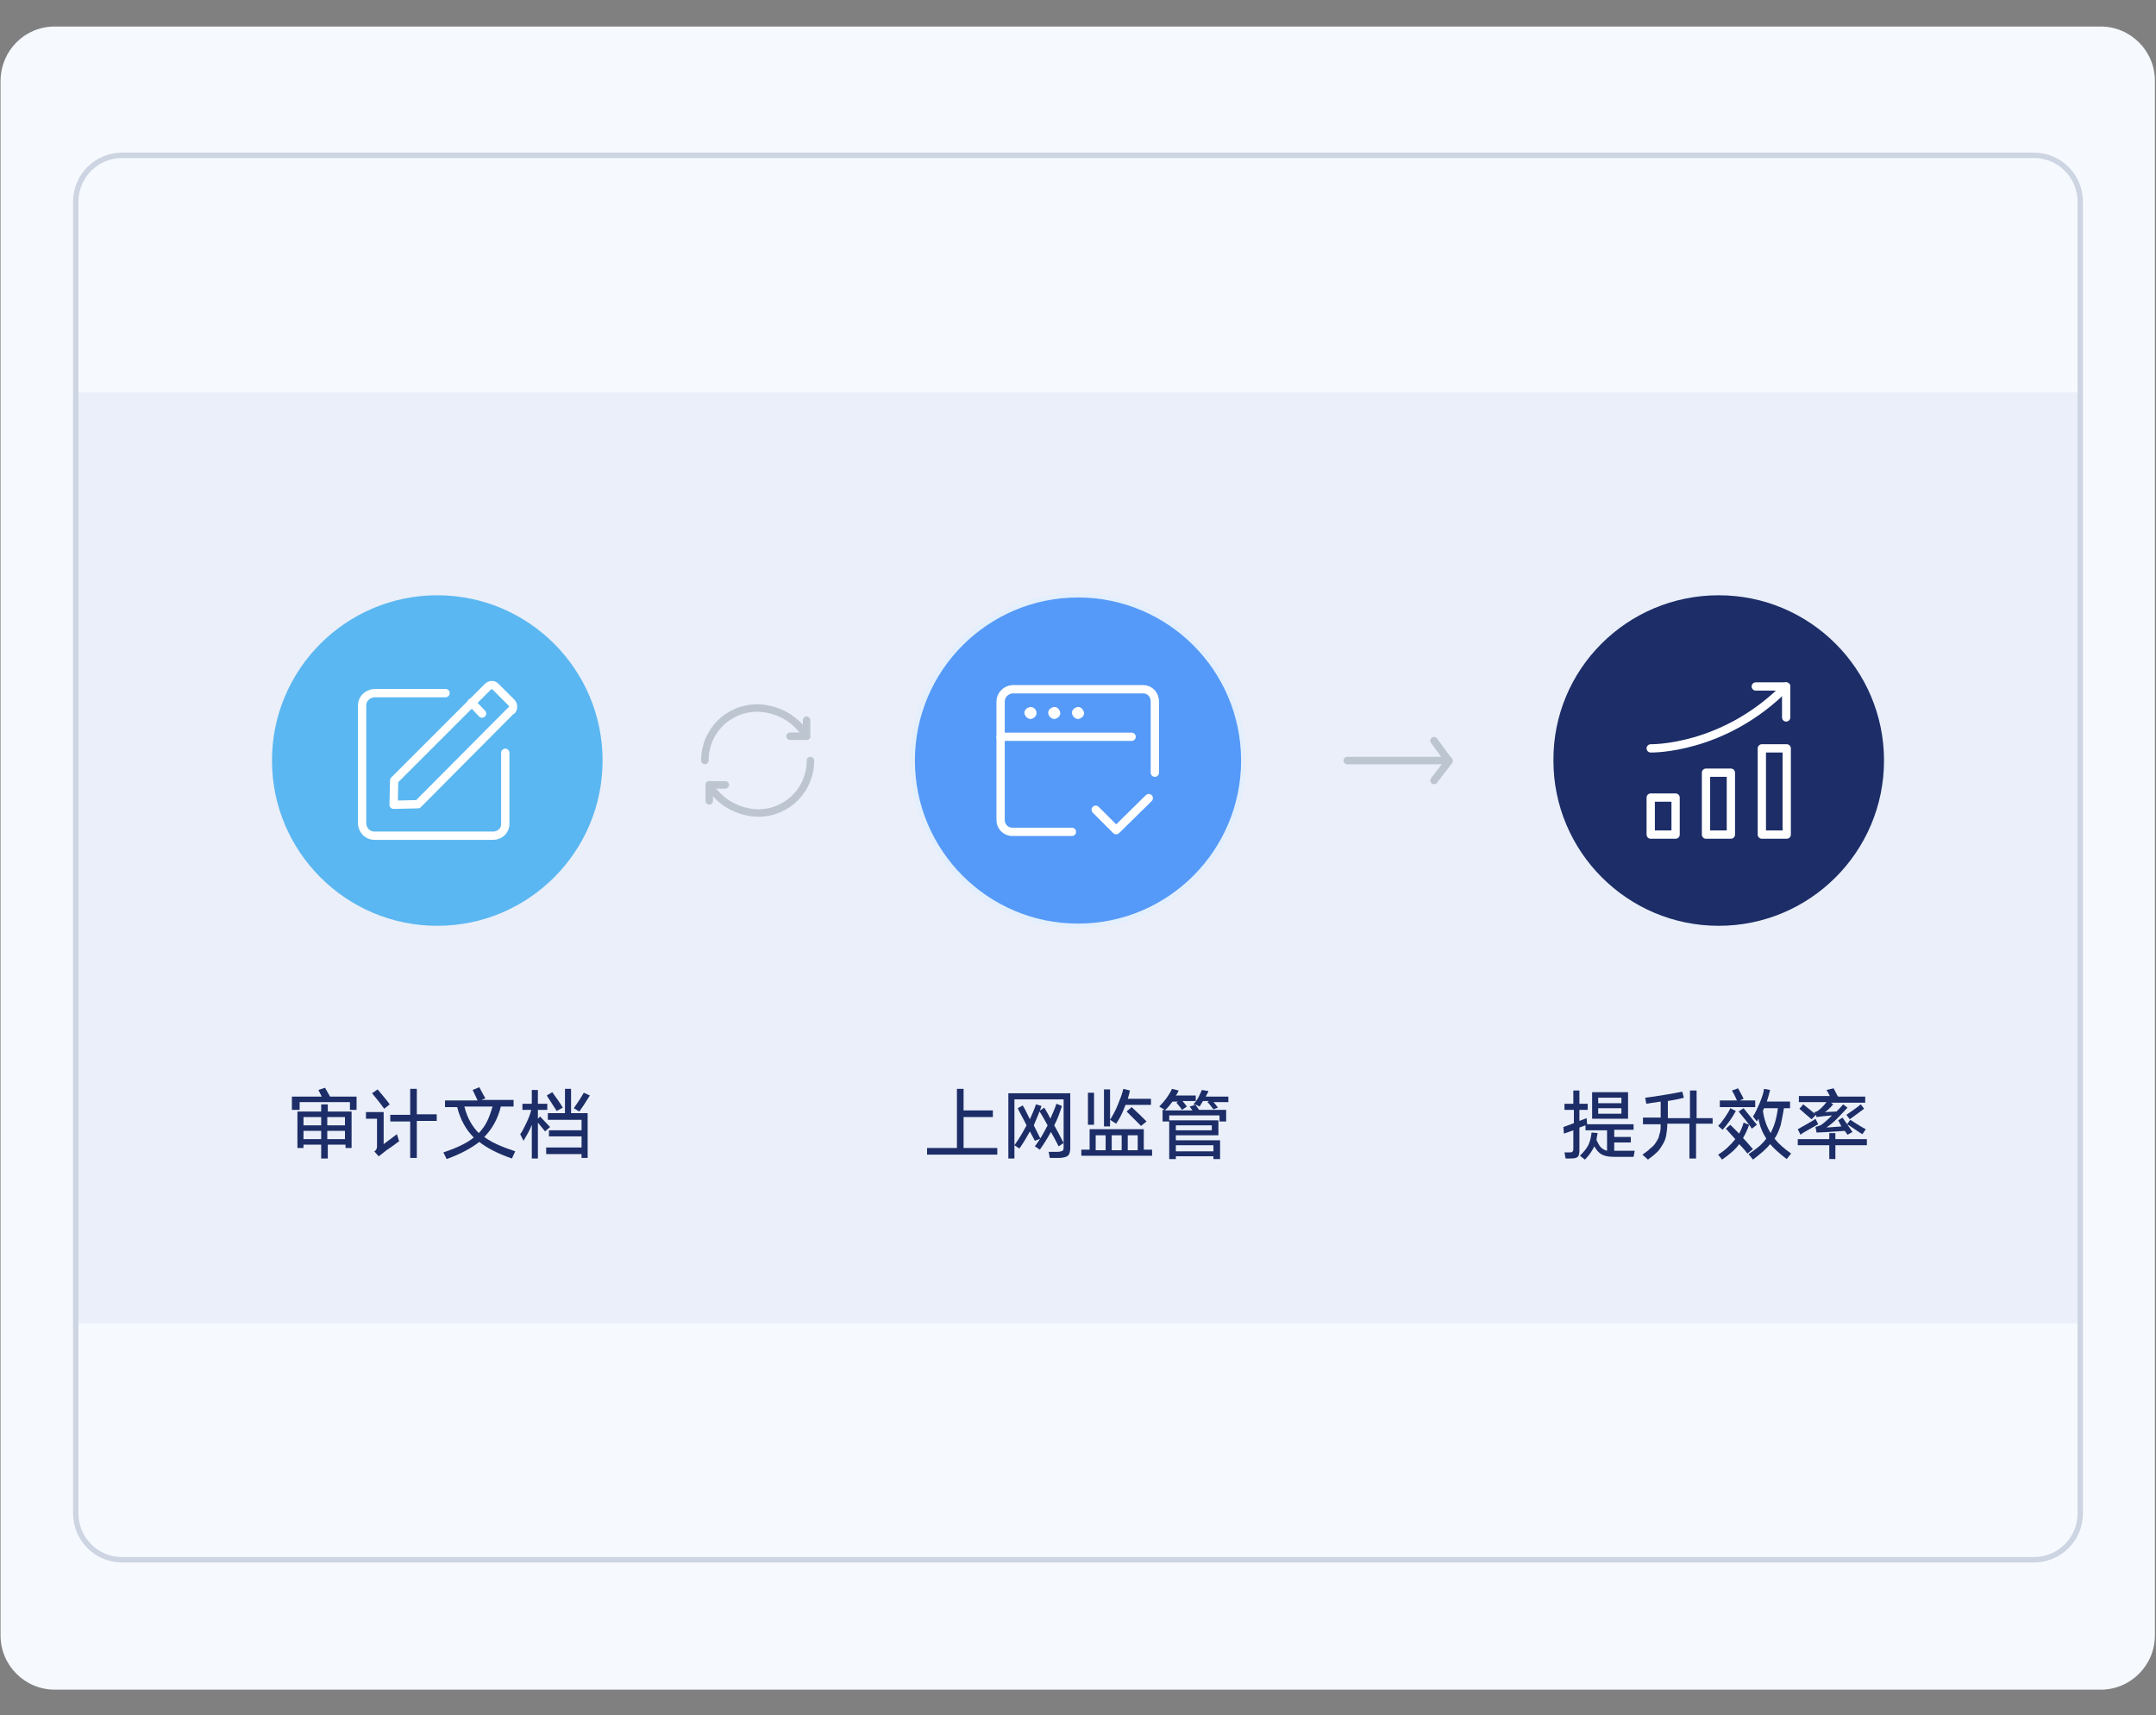 <?xml version="1.0" encoding="utf-8"?>
<!-- Generator: Adobe Illustrator 25.0.1, SVG Export Plug-In . SVG Version: 6.00 Build 0)  -->
<svg version="1.1" id="图层_1" xmlns="http://www.w3.org/2000/svg" xmlns:xlink="http://www.w3.org/1999/xlink" x="0px" y="0px"
	 viewBox="0 0 390 310.3" style="enable-background:new 0 0 390 310.3;" xml:space="preserve">
<rect x="0" y="0" width="390" height="310.3" fill="#808080" stroke="none"/>
<style type="text/css">
	.st0{fill:#CDD4E2;}
	.st1{fill:#F6F9FE;}
	.st2{fill:#EAEFF9;}
	.st3{fill:none;stroke:#CDD4E2;stroke-width:0.97;stroke-miterlimit:10;}
	.st4{fill:none;stroke:#BDC5D1;stroke-width:1.35;stroke-linecap:round;stroke-linejoin:round;}
	.st5{fill:#5BB7F1;}
	.st6{fill:none;stroke:#FFFFFF;stroke-width:1.5;stroke-linecap:round;stroke-linejoin:round;}
	.st7{fill:#559AF8;stroke:#E3EFFD;stroke-width:0.8;stroke-miterlimit:10;}
	.st8{fill:#FFFFFF;}
	.st9{fill:#1C2D67;}
	.st10{enable-background:new    ;}
</style>
<circle class="st0" cx="319.9" cy="51.2" r="2.7"/>
<circle class="st0" cx="334.9" cy="51.2" r="2.7"/>
<circle class="st0" cx="350" cy="51.2" r="2.7"/>
<path class="st1" d="M9.9,4.8H380c5.4,0,9.8,4.4,9.8,9.8v281.3c0,5.4-4.4,9.8-9.8,9.8H9.9c-5.4,0-9.8-4.4-9.8-9.8V14.5
	C0.2,9.1,4.5,4.8,9.9,4.8z"/>
<rect x="14.2" y="71" class="st2" width="361.6" height="168.4"/>
<path class="st3" d="M22.1,28.1h345.8c4.7,0,8.4,3.8,8.4,8.4v237.3c0,4.7-3.8,8.4-8.4,8.4H22.1c-4.7,0-8.4-3.8-8.4-8.4V36.5
	C13.7,31.9,17.4,28.1,22.1,28.1z"/>
<g>
	<g>
		<path class="st4" d="M127.5,137.6c0-5.3,4.2-9.5,9.5-9.5c0,0,0,0,0.1,0c3.6,0.1,7,2,8.8,5.1"/>
		<polyline class="st4" points="145.9,130.3 145.9,133.2 142.9,133.2 		"/>
		<path class="st4" d="M146.6,137.6c0,5.3-4.2,9.5-9.5,9.5l0,0c-3.6-0.1-7-2-8.8-5.1"/>
		<polyline class="st4" points="128.3,144.9 128.3,142 131.2,142 		"/>
		<path class="st5" d="M79.1,107.7L79.1,107.7c16.5,0,29.9,13.4,29.9,29.9l0,0c0,16.5-13.4,29.9-29.9,29.9l0,0
			c-16.5,0-29.9-13.4-29.9-29.9l0,0C49.2,121.1,62.6,107.7,79.1,107.7z"/>
		<path class="st6" d="M91.4,136.2v12.9c0,1.2-1,2.1-2.2,2.1H67.7c-1.2,0-2.1-1-2.2-2.1v-21.5c0-1.2,1-2.1,2.2-2.2h12.9"/>
		<path class="st6" d="M92.4,128.6l-16.8,16.9l-4.4,0.1l0.1-4.4l16.9-16.9c0.4-0.4,1-0.5,1.4-0.1l0.1,0.1l2.8,2.8
			c0.4,0.4,0.4,1,0.1,1.4C92.4,128.6,92.4,128.6,92.4,128.6z"/>
		<line class="st6" x1="85.3" y1="127.1" x2="87.2" y2="129.1"/>
		<path class="st7" d="M195,107.7L195,107.7c16.5,0,29.9,13.4,29.9,29.9l0,0c0,16.5-13.4,29.9-29.9,29.9l0,0
			c-16.5,0-29.9-13.4-29.9-29.9l0,0C165.1,121.1,178.5,107.7,195,107.7z"/>
		<path class="st6" d="M193.9,150.5h-10.8c-1.2,0-2.1-1-2.1-2.1v-21.5c0-1.2,1-2.1,2.1-2.2h23.7c1.2,0,2.1,1,2.1,2.2v12.9"/>
		<line class="st6" x1="181" y1="133.3" x2="204.7" y2="133.3"/>
		<path class="st8" d="M193.9,129c0-0.6,0.5-1,1.1-1.1l0,0c0.6,0,1,0.5,1.1,1.1l0,0c0,0.6-0.5,1-1.1,1.1l0,0
			C194.4,130,194,129.6,193.9,129z M189.6,129c0-0.6,0.5-1,1.1-1.1l0,0c0.6,0,1,0.5,1.1,1.1l0,0c0,0.6-0.5,1-1.1,1.1l0,0
			C190.1,130,189.7,129.6,189.6,129z M185.3,129c0-0.6,0.5-1,1.1-1.1l0,0c0.6,0,1.1,0.5,1.1,1.1l0,0c0,0.6-0.5,1-1.1,1.1l0,0
			C185.8,130,185.4,129.6,185.3,129z"/>
		<polyline class="st6" points="198.2,146.5 201.9,150.2 207.8,144.4 		"/>
		<path class="st9" d="M310.9,107.7L310.9,107.7c16.5,0,29.9,13.4,29.9,29.9l0,0c0,16.5-13.4,29.9-29.9,29.9l0,0
			c-16.5,0-29.9-13.4-29.9-29.9l0,0C280.9,121.1,294.3,107.7,310.9,107.7z"/>
		<rect x="308.6" y="139.8" class="st6" width="4.5" height="11.2"/>
		<rect x="318.7" y="135.4" class="st6" width="4.5" height="15.6"/>
		<rect x="298.6" y="144.3" class="st6" width="4.5" height="6.7"/>
		<polyline class="st6" points="323.1,129.8 323.1,124.2 317.6,124.2 		"/>
		<path class="st6" d="M298.6,135.4c0,0,13.2,0.3,24.5-11.2"/>
		<line class="st4" x1="243.7" y1="137.6" x2="262.1" y2="137.6"/>
		<polyline class="st4" points="259.4,134 262.1,137.7 259.4,141.2 		"/>
	</g>
	<g class="st10">
		<path class="st9" d="M52.8,200.8v-2.4h5.4l-0.6-1.2l1.2-0.4l0.9,1.6h4.8v2.4h-1.2v-1.4h-9.1v1.4H52.8z M53.8,207.7v-6.6h4.3v-1.3
			h1.2v1.3h4.3v6.6h-1.1v-0.6h-3.2v2.5h-1.2v-2.5h-3.2v0.6H53.8z M54.9,202.1v1.5h3.2v-1.5H54.9z M54.9,204.6v1.5h3.2v-1.5H54.9z
			 M62.4,202.1h-3.2v1.5h3.2V202.1z M59.2,204.6v1.5h3.2v-1.5H59.2z"/>
		<path class="st9" d="M72.2,206.5c-0.4,0.2-0.9,0.7-1.7,1.2s-1.4,1.1-2,1.5l-0.8-0.9c0.2-0.1,0.3-0.2,0.4-0.4s0.1-0.3,0.1-0.5v-5
			h-2v-1.2h3.2v5.8l2.4-1.8L72.2,206.5z M69.5,200.6c-1-1.4-1.8-2.3-2.2-2.8l1-0.7c0.5,0.6,1.3,1.5,2.2,2.7L69.5,200.6z M74.2,209.6
			v-6.7h-3.6v-1.2h3.6V197h1.2v4.6H79v1.2h-3.6v6.7H74.2z"/>
		<path class="st9" d="M92.6,209.6c-2.6-0.9-4.5-1.9-5.9-3c-1.4,1.1-3.4,2.2-5.9,3.1l-0.6-1.2c2.4-0.8,4.3-1.7,5.5-2.7
			c-0.7-0.7-1.3-1.5-1.8-2.4c-0.5-0.9-0.9-1.9-1.2-3.1h-2.2v-1.2h5.9l-0.9-1.9l1.2-0.5c0.3,0.5,0.6,1.2,1.1,2l-0.7,0.3h5.8v1.2h-2.3
			c-0.3,1.2-0.7,2.2-1.2,3.1c-0.5,0.9-1.1,1.7-1.8,2.4c1.3,1,3.2,1.8,5.6,2.6L92.6,209.6z M86.6,205c0.6-0.6,1.1-1.3,1.5-2.1
			c0.4-0.8,0.7-1.7,1-2.7H84C84.5,202.2,85.4,203.8,86.6,205z"/>
		<path class="st9" d="M98.6,204.7l-1.3-1.6v6.5h-1.1v-6.1c-0.4,1.1-1,2-1.5,2.9l-0.6-1.2c0.4-0.5,0.7-1.2,1.1-2s0.7-1.6,0.9-2.4
			h-1.6v-1.1h1.7v-2.5h1.1v2.5H99v1.1h-1.7v1.6l0.4-0.4c0.5,0.5,1,1.1,1.8,1.9L98.6,204.7z M105.2,209.6v-0.8h-6.4v-1.2h6.4v-2h-5.9
			v-1.1h5.9v-1.9h-6.1v-1.2h3.1V197h1.1v4.4h3v8.1H105.2z M100.7,201c-0.7-1.1-1.3-2-1.8-2.8l1-0.6c0.8,1.1,1.5,2.1,1.9,2.8
			L100.7,201z M106.7,198.2c-0.8,1.3-1.4,2.2-1.9,2.9l-1-0.6c0.7-1,1.3-1.9,1.8-2.8L106.7,198.2z"/>
	</g>
	<g class="st10">
		<path class="st9" d="M179.6,202.1h-5.3v5.6h6.1v1.2h-12.7v-1.2h5.4V197h1.2v3.9h5.3V202.1z"/>
		<path class="st9" d="M187.2,206.4l-0.9-1.7c-0.6,1.1-1.2,2.1-1.9,3.1l-0.9-0.6v2.4h-1.1v-11.8h11.2v9.9c0,0.5-0.1,0.9-0.2,1.1
			c-0.1,0.2-0.3,0.4-0.6,0.5c-0.3,0.1-0.7,0.2-1.3,0.2h-1.6l-0.2-1.1h1.5c0.5,0,0.8-0.1,1-0.2c0.2-0.1,0.2-0.4,0.2-0.8v-8.5h-8.9
			v8.3c0.8-1.1,1.5-2.3,2.2-3.6c-0.8-1.6-1.4-2.6-1.6-3.1l0.9-0.5c0.1,0.2,0.4,0.6,0.7,1.3c0.3,0.6,0.5,1,0.6,1.2
			c0.4-0.9,0.8-1.8,1.1-2.7l1,0.3c-0.4,1.2-0.9,2.3-1.4,3.5l1.2,2.4L187.2,206.4z M192.1,200.1c-0.4,1.2-0.8,2.4-1.4,3.5
			c0.4,0.7,1,1.8,1.7,3.2l-0.9,0.6c-0.5-1-1-1.9-1.4-2.6c-0.6,1.1-1.3,2.2-2,3.2l-0.9-0.6c0.9-1.2,1.6-2.4,2.3-3.8
			c-0.6-1.1-1.1-2-1.5-2.6l0.9-0.6c0.8,1.3,1.1,2,1.1,2c0.4-0.9,0.8-1.8,1.1-2.7L192.1,200.1z"/>
		<path class="st9" d="M208.4,209.1h-12.8V208h1.5v-3.7h9.8v3.7h1.5V209.1z M196.8,203.5v-5.8h1.1v5.8H196.8z M198.2,205.4v2.7h1.8
			v-2.7H198.2z M199.7,203.8v-6.7h1.1v6.7H199.7z M204.4,197.3c-0.1,0.4-0.2,0.9-0.4,1.5h4.2v1.1h-4.6c-0.5,1.3-1,2.4-1.7,3.4
			l-1.1-0.7c0.5-0.8,1-1.7,1.4-2.7s0.8-2,1-2.9L204.4,197.3z M201.1,205.4v2.7h1.8v-2.7H201.1z M206.4,203.7
			c-0.8-0.8-1.7-1.7-2.6-2.6l0.9-0.8c1,0.9,1.9,1.8,2.7,2.6L206.4,203.7z M205.8,205.4h-1.8v2.7h1.8V205.4z"/>
		<path class="st9" d="M219.5,200.7c-0.5-0.6-0.8-1.1-1.1-1.3l0.3-0.2h-1.1c-0.2,0.3-0.4,0.7-0.6,1l-0.8-0.4c0.2,0.3,0.5,0.7,0.7,1
			h4.9v2.1h-1.2v-1.1h-9.1v0.9h8.9v2.7h-7.7v0.9h8v3.4h-1.2v-0.5h-6.8v0.5h-1.2v-6.8h-1.2v-2.1h0.4l-1-0.6c1-1,1.8-2.1,2.3-3.2
			l1.2,0.3c-0.2,0.5-0.4,0.8-0.5,0.9h3.6v1h-2.4c0.2,0.2,0.4,0.5,0.8,1l-0.9,0.6c-0.2-0.4-0.6-0.8-1-1.3l0.3-0.2h-1
			c-0.4,0.5-0.8,1.1-1.4,1.6h5l-0.5-0.7l1-0.3l-0.3-0.1c0.4-0.5,0.7-0.9,0.9-1.3c0.2-0.4,0.4-0.8,0.6-1.3l1.2,0.2
			c-0.1,0.3-0.3,0.6-0.5,1h4.1v1h-2.7c0.1,0.1,0.4,0.4,0.8,1L219.5,200.7z M212.7,203.6v0.9h6.5v-0.9H212.7z M219.5,207.2h-6.8v1.1
			h6.8V207.2z"/>
	</g>
	<g class="st10">
		<path class="st9" d="M287.1,203.4C287.1,203.4,287.1,203.4,287.1,203.4l8.4,0v1H292v1.3h3v1h-3v1.5h0.1h3.6l-0.2,1.1h-3.5
			c-0.9,0-1.6-0.1-2.2-0.4c-0.6-0.3-1-0.8-1.4-1.5c-0.4,0.8-0.9,1.6-1.7,2.4l-0.9-0.7c0.7-0.7,1.2-1.3,1.5-1.9
			c0.3-0.6,0.5-1.4,0.6-2.3l1.1,0.1c-0.1,0.5-0.2,0.9-0.2,1.3c0.3,0.6,0.5,1,0.8,1.3c0.3,0.3,0.7,0.5,1.1,0.6v-3.7h-3.9v-0.9
			l-1.1,0.4v4.2c0,0.5-0.1,0.9-0.3,1.1c-0.2,0.2-0.6,0.3-1.3,0.3h-0.9l-0.2-1.1h0.8c0.3,0,0.5,0,0.6-0.1s0.2-0.2,0.2-0.5v-3.4
			l-1.7,0.6l-0.1-1.2c0.5-0.2,1.2-0.4,1.9-0.7v-2.4H283v-1.1h1.6v-2.4h1.1v2.4h1.5v1.1h-1.5v2l1.3-0.5L287.1,203.4z M288,197.6h6.5
			v4.8H288V197.6z M289.1,198.6v1h4.2v-1H289.1z M289.1,201.5h4.2v-1h-4.2V201.5z"/>
		<path class="st9" d="M309.7,203.3h-2.9v6.3h-1.2v-6.3h-4c0,0.8-0.1,1.5-0.2,2.1c-0.1,0.6-0.3,1.1-0.6,1.6c-0.3,0.5-0.6,1-1,1.4
			c-0.4,0.4-1,0.9-1.7,1.4l-1-0.9c0.6-0.4,1-0.7,1.4-1.1c0.4-0.3,0.7-0.6,0.9-0.9c0.2-0.3,0.4-0.6,0.6-1c0.1-0.4,0.2-0.7,0.3-1.1
			c0.1-0.4,0.1-0.9,0.1-1.4h-3.2v-1.2h3.2v-2.9c-1.3,0.2-2.1,0.3-2.6,0.4l-0.2-1.1c1-0.1,2.2-0.3,3.4-0.5c1.3-0.2,2.4-0.4,3.3-0.6
			l0.3,1.1c-0.7,0.2-1.7,0.4-2.9,0.6v3.1h4v-5h1.2v5h2.9V203.3z"/>
		<path class="st9" d="M314,201c-0.7,1.3-1.5,2.4-2.4,3.4l-0.8-0.7c0.4-0.4,0.8-0.9,1.2-1.5c0.4-0.6,0.8-1.2,1-1.7L314,201z
			 M316.1,208.7c-0.3-0.4-0.8-1-1.5-1.7c-0.7,1-1.8,1.9-3.1,2.8l-0.7-0.9c1.3-0.8,2.3-1.8,3.1-2.8l-1.7-1.9l0.8-0.7
			c0.3,0.3,0.8,0.8,1.6,1.6c0.3-0.6,0.6-1.2,0.8-2l1,0.4c-0.3,0.9-0.7,1.7-1.1,2.4c0.8,0.8,1.3,1.5,1.8,2L316.1,208.7z M317.5,200.3
			h-6.4v-1.2h3.1c-0.3-0.7-0.6-1.3-0.9-1.8l1.1-0.4c0.3,0.6,0.7,1.2,1,1.9l-0.7,0.3h2.8V200.3z M316.9,204.2
			c-0.6-0.9-1.4-1.9-2.4-3.1l0.9-0.6l2.4,3L316.9,204.2z M320.2,197.2c-0.2,0.8-0.4,1.5-0.6,2.1h4.2v1.2h-1.1
			c-0.2,1.2-0.4,2.2-0.6,3.1c-0.3,0.9-0.6,1.7-1.1,2.4c0.7,0.9,1.7,1.8,3,2.7l-0.8,1c-1.2-0.9-2.2-1.8-3-2.7
			c-0.7,0.9-1.8,1.8-3.1,2.8l-0.8-1c1.4-0.9,2.5-1.8,3.2-2.8c-0.7-1.1-1.2-2.3-1.4-3.6l-0.3,0.5l-0.7-0.9c0.4-0.6,0.8-1.5,1.2-2.4
			c0.4-1,0.7-1.8,0.8-2.6L320.2,197.2z M319.1,200.5c0,0-0.1,0.2-0.2,0.5c0.2,1.5,0.7,2.9,1.4,4c0.3-0.6,0.6-1.3,0.8-2
			c0.2-0.7,0.4-1.6,0.5-2.5H319.1z"/>
		<path class="st9" d="M330.9,209.7v-2.5h-5.7v-1.1h5.7v-1.1h1.1v1.1h5.7v1.1H332v2.5H330.9z M328.9,203.4c-0.2,0.1-0.7,0.4-1.6,0.9
			c-0.9,0.5-1.4,0.8-1.6,1l-0.5-1c0.2-0.1,0.7-0.4,1.6-0.9c0.9-0.5,1.4-0.8,1.6-1L328.9,203.4z M327.7,202.5
			c-0.6-0.5-1.3-1.1-2.2-1.9l0.7-0.8l2.1,1.7l-0.1-0.3c0.2,0,0.4-0.1,0.6-0.2c0.4-0.3,1-0.8,1.6-1.6h-5v-1.1h5.6
			c-0.2-0.4-0.4-0.8-0.6-1.1l1.3-0.3c0,0.1,0.1,0.2,0.2,0.4s0.2,0.4,0.3,0.6c0.1,0.2,0.2,0.4,0.3,0.5h4.9v1.1h-6.2l0.4,0.3
			c-0.5,0.6-1,1.1-1.5,1.4l2.1-0.1c0.5-0.5,0.9-0.9,1.2-1.3l0.8,0.6c-0.5,0.5-1.1,1.2-1.9,2c-0.8,0.8-1.5,1.3-1.9,1.6l2.7-0.2
			c-0.1-0.1-0.1-0.2-0.2-0.4c-0.1-0.1-0.2-0.3-0.2-0.4c-0.1-0.1-0.1-0.2-0.2-0.3l0.8-0.5c0.7,1,1.3,1.9,1.8,2.6l-0.9,0.5l-0.5-0.7
			c-2.7,0.2-4.4,0.3-5.1,0.3l-0.2-1c0.3-0.1,0.6-0.2,0.9-0.3c0.5-0.3,1.2-0.9,2.1-1.8c-1.3,0.1-2.2,0.2-2.8,0.3l-0.1-0.4
			L327.7,202.5z M337.2,200.6c-0.9,0.7-1.8,1.3-2.6,1.9l-0.6-0.8c1-0.7,1.9-1.3,2.6-1.9L337.2,200.6z M336.9,205.2
			c-0.2-0.1-0.7-0.4-1.4-0.9c-0.7-0.5-1.2-0.8-1.4-0.9l0.6-0.8c1.1,0.7,2,1.3,2.8,1.7L336.9,205.2z"/>
	</g>
</g>
</svg>
